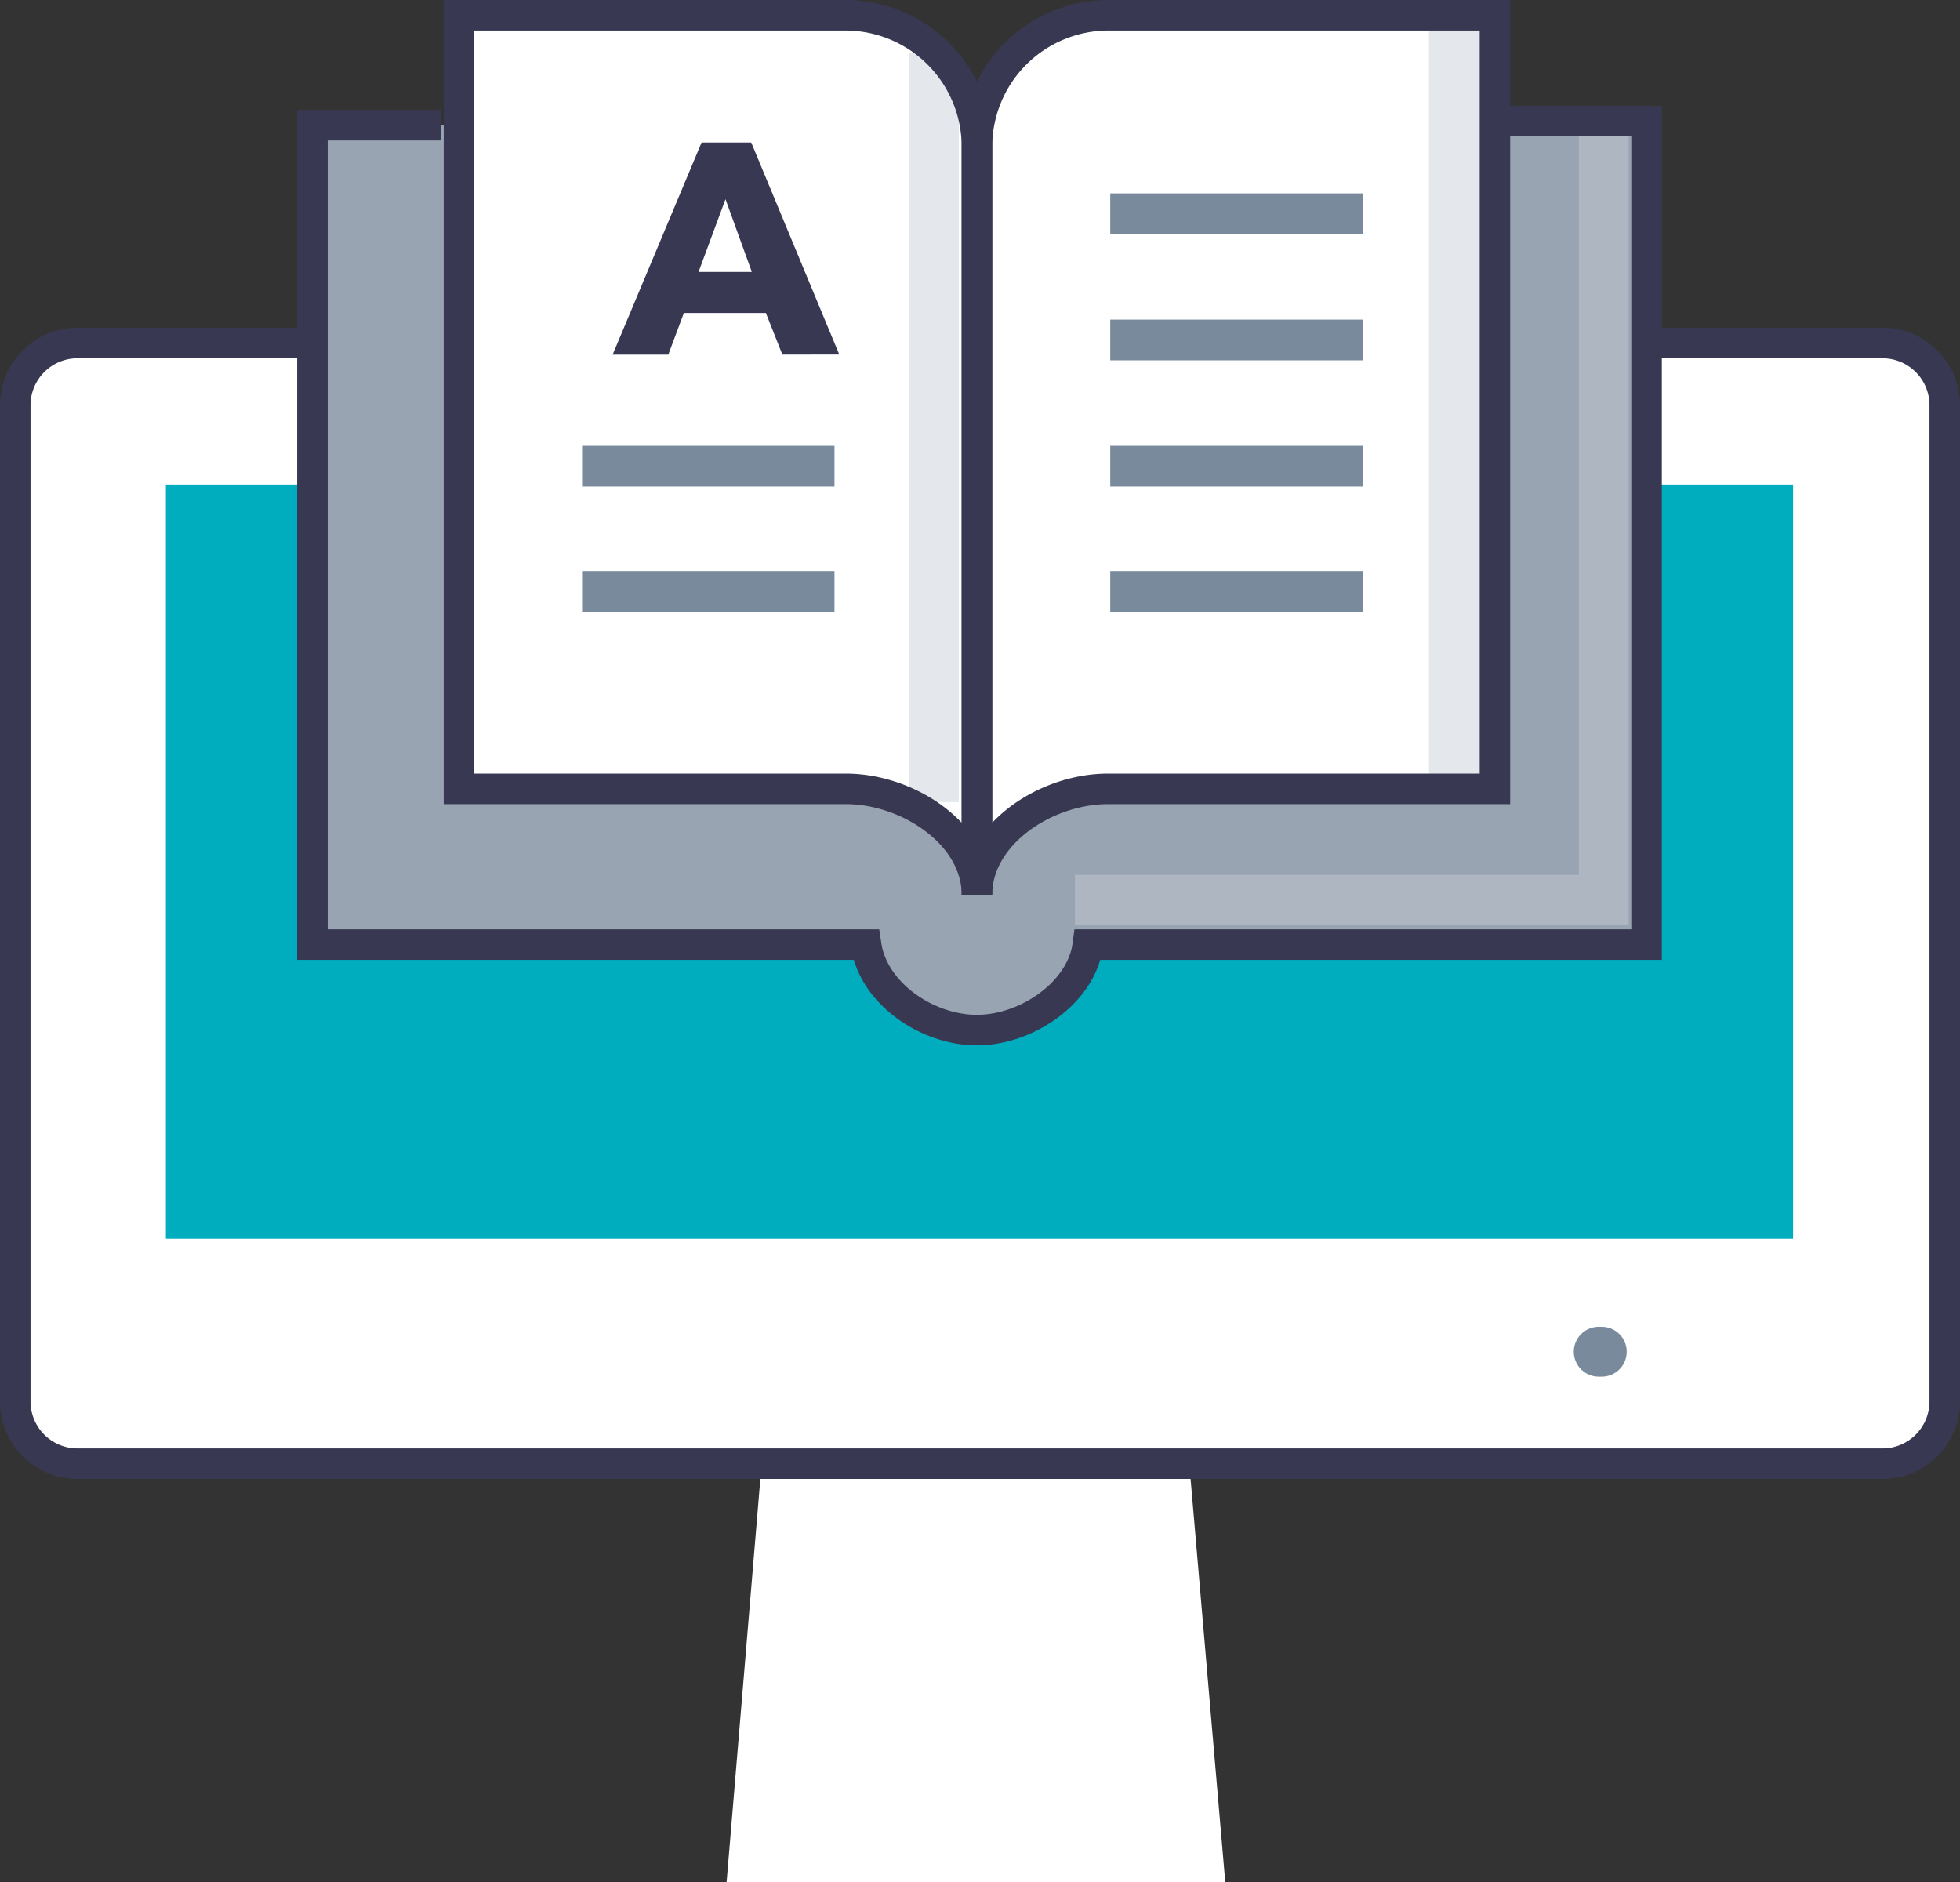 <svg xmlns="http://www.w3.org/2000/svg" viewBox="0 0 192.6 184.9"><rect x="0" y="0" width="192.6" height="184.9" fill="#333333" stroke="none"/><defs><style>.cls-1{fill:#fff;}.cls-10,.cls-2,.cls-4,.cls-6,.cls-7{fill:none;}.cls-2{stroke:#393852;stroke-width:3px;}.cls-10,.cls-2,.cls-6,.cls-7{stroke-miterlimit:10;}.cls-3{fill:#00ADBF;}.cls-10,.cls-4,.cls-7{stroke:#788a9b;}.cls-4{stroke-linecap:round;stroke-linejoin:round;}.cls-10,.cls-4,.cls-6{stroke-width:4.9px;}.cls-5{fill:#99a4b2;}.cls-6{stroke:#fff;}.cls-10,.cls-6{opacity:0.2;}.cls-10,.cls-6,.cls-8{isolation:isolate;}.cls-7{stroke-width:4px;}.cls-9{fill:#393852;}</style></defs><title>Asset 1</title><g id="Layer_2" data-name="Layer 2"><g id="Layer_1-2" data-name="Layer 1"><path class="cls-1" d="M191.1,137.7a6.12,6.12,0,0,1-6.1,6.1H7.6a6.12,6.12,0,0,1-6.1-6.1V39.8a6.12,6.12,0,0,1,6.1-6.1H185a6.12,6.12,0,0,1,6.1,6.1Z"/><polyline class="cls-1" points="71.4 184.9 75 141.9 116.7 141.9 120.4 184.9"/><path class="cls-2" d="M191.1,137.7a6.12,6.12,0,0,1-6.1,6.1H7.6a6.12,6.12,0,0,1-6.1-6.1V39.8a6.12,6.12,0,0,1,6.1-6.1H185a6.12,6.12,0,0,1,6.1,6.1Z"/><rect class="cls-3" x="16.3" y="47.6" width="159.9" height="74.1"/><line class="cls-4" x1="157.1" y1="132.8" x2="157.4" y2="132.8"/><path class="cls-5" d="M43.3,12.3H30.7V92.8H86.3a9.8,9.8,0,0,0,19.4,0h56.1V11.9H148.1"/><polyline class="cls-6" points="105.63 88.4 157.6 88.4 157.6 12.3"/><path class="cls-1" d="M96,87.9c0-5.9,6.7-10.4,12.9-10.4h38V1.5h-38A12.93,12.93,0,0,0,96,14.4Z"/><path class="cls-1" d="M96,87.9c0-5.9-6.7-10.4-12.9-10.4h-38V1.5h38A12.93,12.93,0,0,1,96,14.4Z"/><path class="cls-2" d="M43.3,12.3H30.7V92.8H85.1c.7,4.8,6,8.4,10.9,8.4s10.3-3.7,10.9-8.4h54.9V11.9H148.1"/><line class="cls-7" x1="57.2" y1="45.8" x2="82" y2="45.8"/><g class="cls-8"><path class="cls-9" d="M76.88,34.84l-1.62-4.09H67.2l-1.53,4.09H60.2L68.94,14h4.88l8.65,20.83ZM71.29,19.57l-2.65,7.15h5.24Z"/></g><line class="cls-7" x1="57.2" y1="58.1" x2="82" y2="58.1"/><line class="cls-7" x1="109.1" y1="21" x2="133.9" y2="21"/><line class="cls-7" x1="109.1" y1="33.4" x2="133.9" y2="33.4"/><line class="cls-7" x1="109.1" y1="45.8" x2="133.9" y2="45.8"/><line class="cls-7" x1="109.1" y1="58.1" x2="133.9" y2="58.1"/><line class="cls-10" x1="142.87" y1="77.5" x2="142.87" y2="1.6"/><line class="cls-10" x1="91.77" y1="78.8" x2="91.77" y2="5.2"/><path class="cls-2" d="M96,87.9c0-5.9,6.7-10.4,12.9-10.4h38V1.5h-38A12.93,12.93,0,0,0,96,14.4Z"/><path class="cls-2" d="M96,87.9c0-5.9-6.7-10.4-12.9-10.4h-38V1.5h38A12.93,12.93,0,0,1,96,14.4Z"/></g></g></svg>